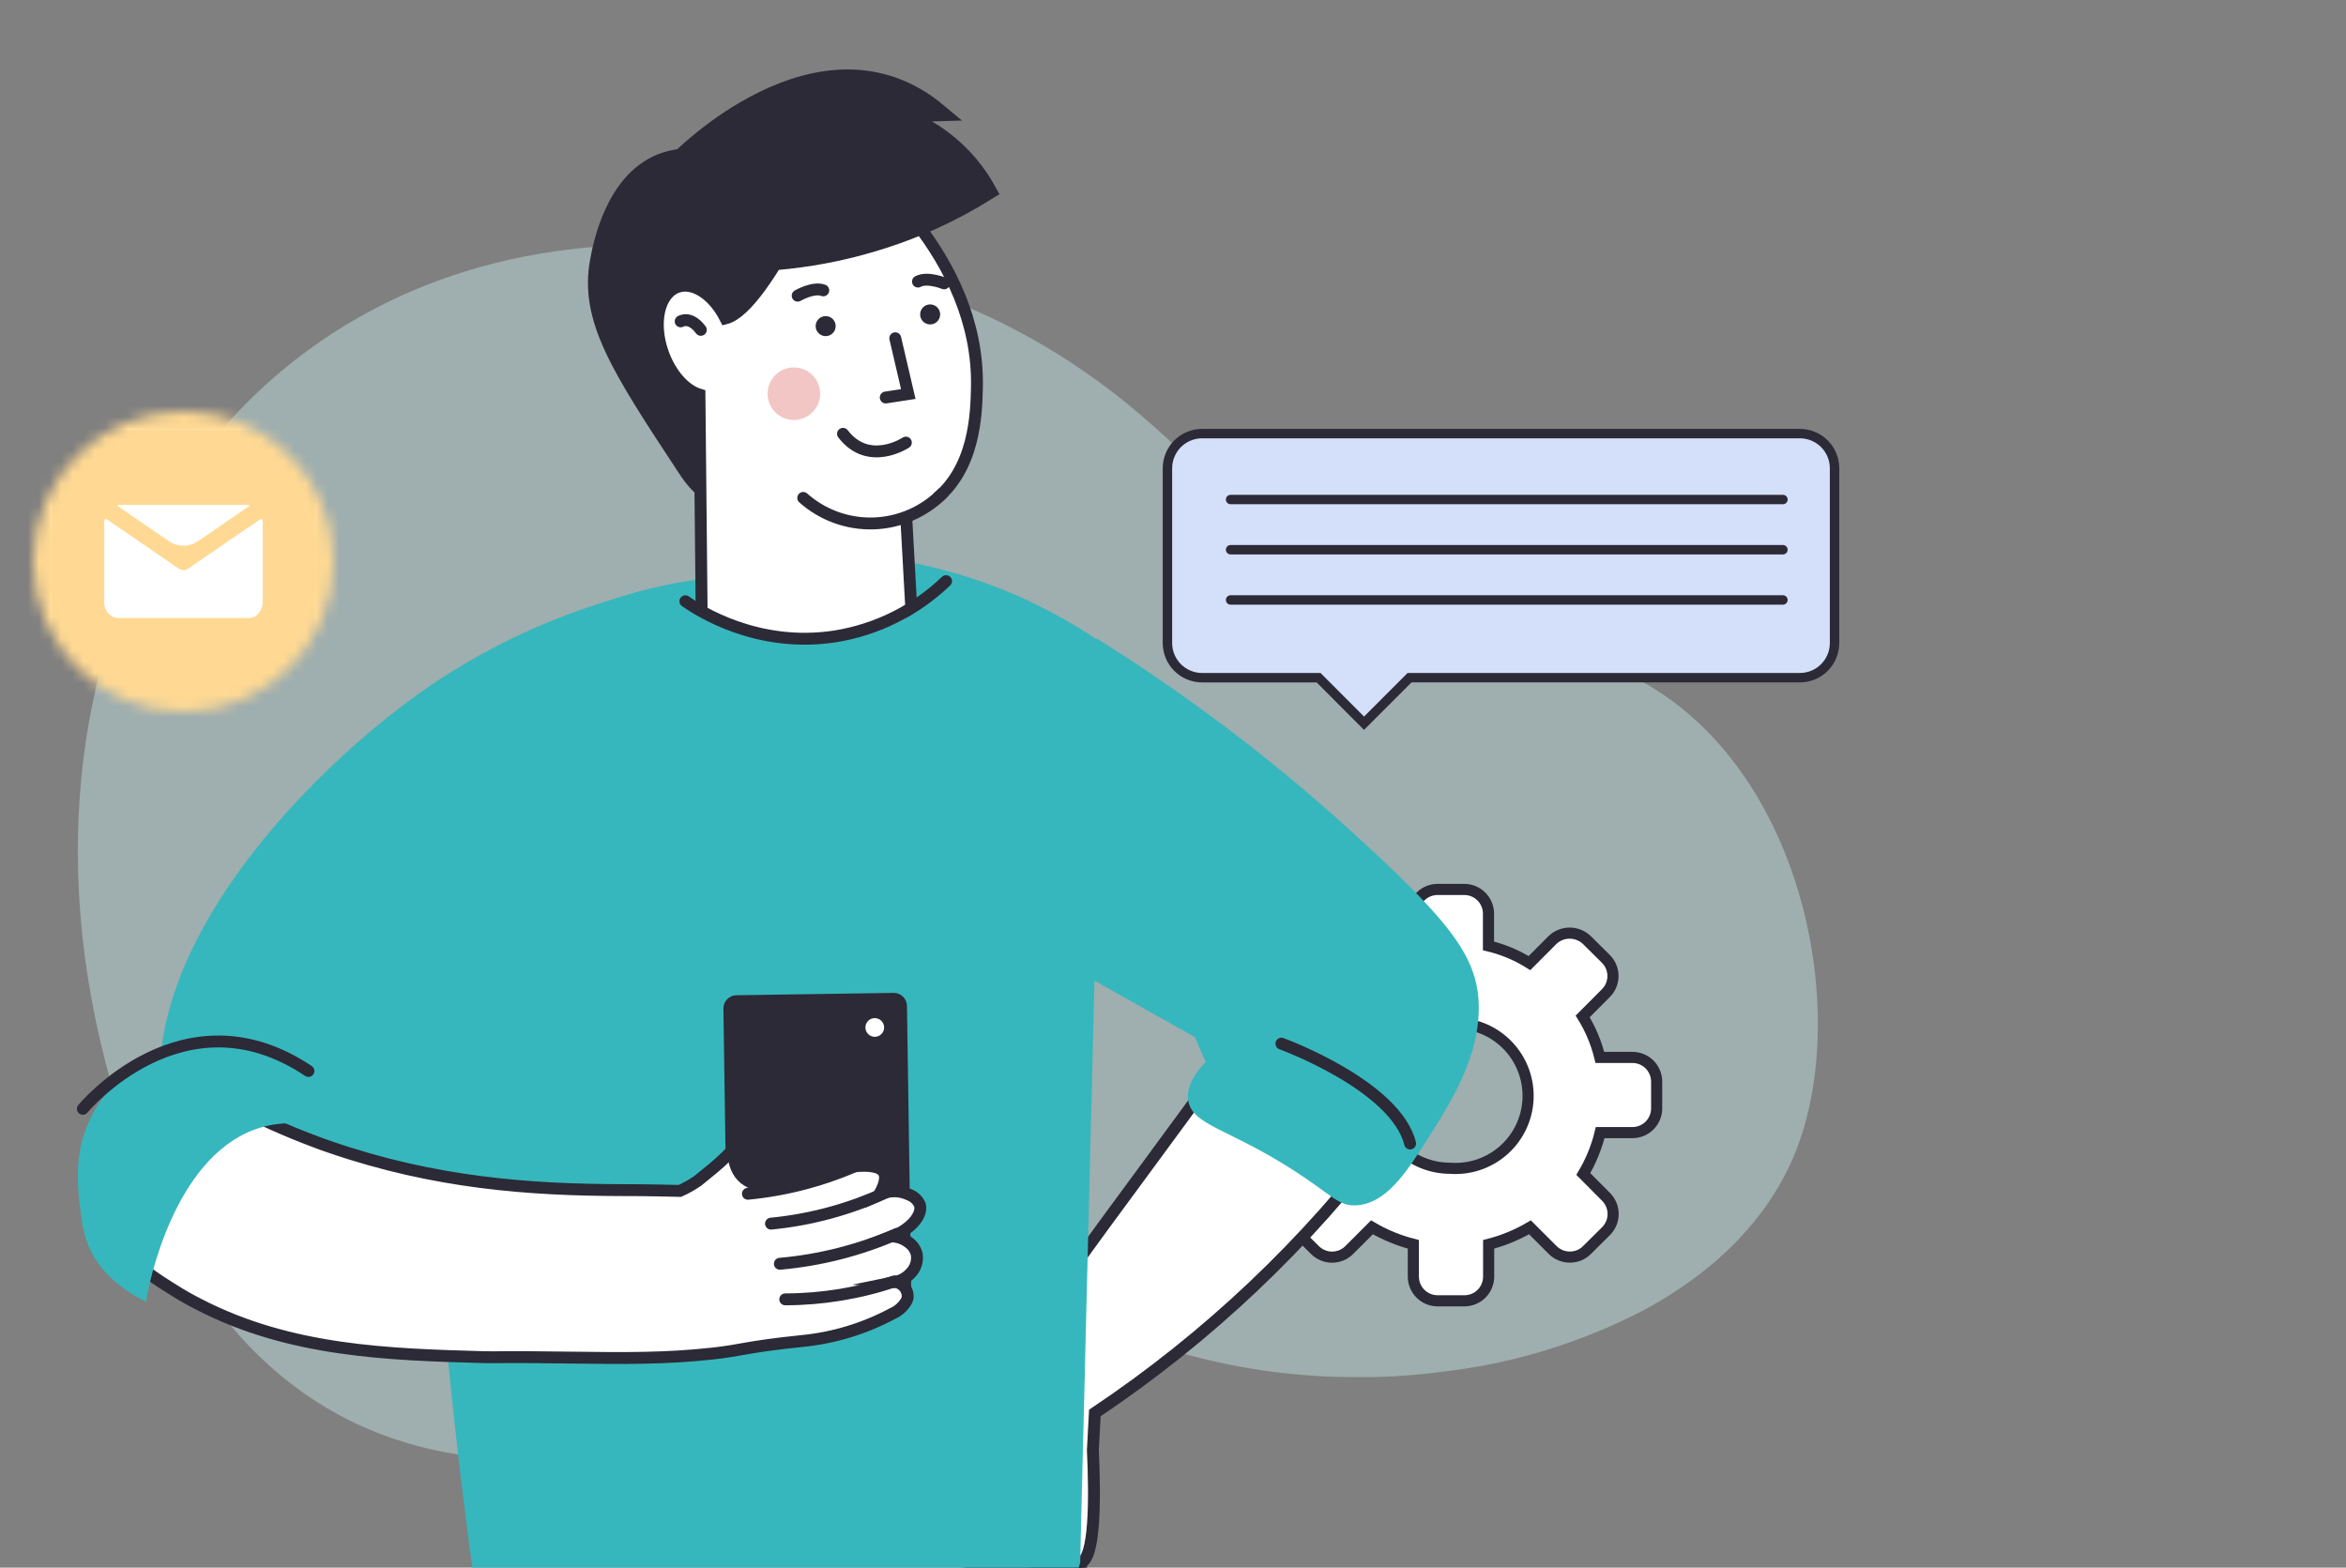 <?xml version="1.0" encoding="UTF-8"?> <svg xmlns="http://www.w3.org/2000/svg" width="211" height="141" viewBox="0 0 211 141" fill="none"><rect x="0" y="0" width="211" height="141" fill="#808080" stroke="none"/><g clip-path="url(#clip0_12059_98926)"><path d="M161.592 103.353C159.198 109.532 154.261 114.361 147.953 117.781C142.389 120.695 136.362 122.574 130.155 123.329C128.032 123.62 125.896 123.797 123.755 123.861C123.001 123.861 122.247 123.861 121.47 123.861C116.737 123.828 112.025 123.21 107.437 122.019C92.701 118.103 79.205 124.188 65.578 128.21L64.366 128.561C59.522 130.046 54.525 130.951 49.476 131.256C30.049 132.045 17.354 121.008 10.651 99.618C4.006 78.397 7.109 59.451 14.52 46.608C14.52 46.608 27.015 19.226 64.149 22.23C65.943 22.371 67.796 22.589 69.709 22.885C72.776 23.349 75.815 23.991 78.811 24.808C85.9 26.671 92.597 29.841 98.575 34.162C99.146 34.577 99.717 34.992 100.26 35.419C113.602 45.813 118.801 58.276 134.909 58.165C159.472 58.007 167.637 87.733 161.592 103.353Z" fill="#CEF4F4" fill-opacity="0.4"></path><path d="M146.794 95.108H143.891C143.574 93.805 143.053 92.56 142.345 91.421L144.428 89.332C144.632 89.129 144.794 88.888 144.904 88.623C145.015 88.358 145.072 88.073 145.072 87.786C145.072 87.499 145.015 87.214 144.904 86.949C144.794 86.684 144.632 86.443 144.428 86.24L142.722 84.55C142.306 84.151 141.752 83.929 141.176 83.929C140.6 83.929 140.046 84.151 139.63 84.55L137.562 86.625C136.425 85.913 135.18 85.391 133.875 85.079V82.177C133.875 81.6 133.645 81.046 133.237 80.638C132.829 80.229 132.275 80 131.698 80H129.295C128.718 80 128.164 80.229 127.756 80.638C127.347 81.046 127.118 81.6 127.118 82.177V85.079C125.81 85.396 124.559 85.912 123.409 86.611L121.341 84.55C120.921 84.152 120.365 83.93 119.788 83.93C119.21 83.93 118.654 84.152 118.234 84.55L116.558 86.255C116.15 86.663 115.921 87.216 115.921 87.793C115.921 88.37 116.15 88.924 116.558 89.332L118.626 91.421C117.924 92.563 117.403 93.807 117.08 95.108H114.177C113.6 95.108 113.046 95.337 112.638 95.745C112.229 96.153 112 96.707 112 97.285V99.694C112 100.271 112.229 100.825 112.638 101.233C113.046 101.641 113.6 101.871 114.177 101.871H117.08C117.401 103.179 117.913 104.433 118.597 105.593L116.558 107.647C116.355 107.849 116.194 108.09 116.084 108.356C115.975 108.621 115.918 108.905 115.919 109.192C115.922 109.771 116.152 110.326 116.558 110.738L118.263 112.429C118.466 112.633 118.707 112.795 118.972 112.905C119.237 113.016 119.522 113.072 119.809 113.072C120.097 113.072 120.381 113.016 120.647 112.905C120.912 112.795 121.153 112.633 121.355 112.429L123.395 110.389C124.559 111.07 125.812 111.586 127.118 111.921V114.823C127.118 115.4 127.347 115.954 127.756 116.362C128.164 116.771 128.718 117 129.295 117H131.712C132.289 117 132.843 116.771 133.252 116.362C133.66 115.954 133.889 115.4 133.889 114.823V111.921C135.193 111.585 136.444 111.07 137.605 110.389L139.645 112.429C139.848 112.632 140.089 112.793 140.354 112.902C140.619 113.012 140.904 113.068 141.191 113.067C141.478 113.07 141.763 113.015 142.029 112.906C142.294 112.796 142.535 112.634 142.737 112.429L144.442 110.738C144.646 110.535 144.808 110.295 144.919 110.029C145.029 109.764 145.086 109.48 145.086 109.192C145.086 108.905 145.029 108.62 144.919 108.355C144.808 108.09 144.646 107.849 144.442 107.647L142.403 105.593C143.091 104.435 143.602 103.18 143.92 101.871H146.823C147.4 101.871 147.954 101.641 148.362 101.233C148.771 100.825 149 100.271 149 99.694V97.285C149 96.996 148.943 96.711 148.832 96.445C148.72 96.179 148.557 95.937 148.352 95.735C148.147 95.532 147.903 95.373 147.636 95.265C147.368 95.157 147.082 95.104 146.794 95.108V95.108ZM130.42 105.078C128.68 105.078 127.011 104.387 125.781 103.157C124.55 101.926 123.859 100.258 123.859 98.518C123.859 96.778 124.55 95.11 125.781 93.88C127.011 92.65 128.68 91.958 130.42 91.958C130.866 91.956 131.311 92 131.748 92.089C133.436 92.308 134.971 93.177 136.027 94.51C137.084 95.844 137.578 97.537 137.405 99.23C137.232 100.922 136.405 102.48 135.101 103.572C133.796 104.664 132.117 105.205 130.42 105.078Z" fill="white" stroke="#2B2A36" stroke-miterlimit="10" stroke-linecap="round"></path><path d="M124.863 102.098L113.251 91.276C113.251 91.276 110.904 94.334 107.763 98.656C93.963 117.522 91.194 120.461 90.969 125.818C90.645 133.57 95.496 140.93 97.156 140.559C98.499 140.274 98.495 134.842 98.293 130.413L98.471 127.09C108.615 120.308 117.538 111.858 124.863 102.098V102.098Z" fill="white" stroke="#2B2A36" stroke-width="1.069" stroke-miterlimit="10" stroke-linecap="round"></path><path d="M43.743 145.418L97.158 140.559L108.346 201.006L82.437 202.689C79.803 192.862 77.169 183.038 74.535 173.216C72.937 182.342 71.335 191.467 69.731 200.591H35.359L43.743 145.418Z" fill="#2B2A36" stroke="#2B2A36" stroke-width="1.069" stroke-miterlimit="10" stroke-linecap="round"></path><path d="M99.18 57.885C99.137 59.816 99.086 61.752 99.038 63.688C98.951 67.199 98.866 70.709 98.781 74.217C98.379 90.51 97.977 106.811 97.576 123.12C97.576 123.424 97.576 123.729 97.557 124.029L97.308 134.028V134.048C97.26 136.217 97.201 138.394 97.154 140.559C96.608 142.555 95.621 144.404 94.266 145.968C92.764 147.67 90.283 149.559 83.255 151.036C78.547 152.034 73.734 152.445 68.925 152.261C60.25 151.817 51.671 150.229 43.411 147.54C40.969 131.12 39.709 117.225 39.038 106.815C39.038 106.815 36.272 64 47.034 57.639C48.018 57.055 49.045 56.521 49.045 56.521L49.491 56.288C50.72 55.668 52 55.103 53.335 54.566C55.33 53.781 57.384 53.159 59.479 52.705C60.887 52.397 62.312 52.169 63.746 52.022C67.215 52.879 70.6 52.357 73.129 51.626C74.58 51.213 75.983 50.649 77.317 49.943C81.694 50.336 85.991 51.362 90.074 52.989C91.326 53.487 92.488 54.017 93.574 54.57C95.521 55.537 97.395 56.645 99.18 57.885V57.885Z" fill="#36B7BD"></path><path d="M63.756 52.037L39.471 103.35L35.381 119.074C30.091 117.435 19.183 113.124 15.54 103.496C9.614 87.788 27.322 69.353 39.028 61.44C46.458 56.485 54.911 53.271 63.756 52.037V52.037Z" fill="#36B7BD"></path><path d="M80.37 89.306L66.232 89.516C65.578 89.526 65.055 90.064 65.064 90.719L65.445 116.361C65.455 117.015 65.993 117.538 66.648 117.528L80.786 117.318C81.441 117.309 81.963 116.77 81.954 116.116L81.573 90.474C81.563 89.819 81.025 89.297 80.37 89.306Z" fill="#2B2A36"></path><path d="M78.677 93.256C79.142 93.256 79.519 92.879 79.519 92.414C79.519 91.95 79.142 91.573 78.677 91.573C78.213 91.573 77.836 91.95 77.836 92.414C77.836 92.879 78.213 93.256 78.677 93.256Z" fill="white"></path><path d="M81.635 116.704C81.615 116.827 81.572 116.945 81.508 117.052C81.214 117.546 80.772 117.934 80.244 118.162C77.726 119.507 74.967 120.342 72.125 120.619C67.076 121.137 66.796 121.449 64.042 121.749C59.905 122.196 56.334 122.18 51.071 122.105C44.58 122.014 45.145 122.105 43.51 122.069C34.976 121.824 26.126 121.575 17.908 117.328C17.118 116.93 16.346 116.492 15.593 116.013C14.144 115.134 12.766 114.142 11.473 113.045C9.975 106.886 15.285 98.582 17.794 96.883C18.204 96.617 18.68 96.469 19.169 96.456C19.813 97.503 20.457 98.495 21.093 99.443C23.394 100.654 25.769 101.718 28.204 102.631C28.745 102.837 29.247 103.026 29.701 103.172C39.136 106.424 47.67 107.013 55.777 107.044C58.08 107.044 59.949 107.084 61.15 107.115C61.716 106.862 62.257 106.557 62.766 106.203C63.773 105.389 64.591 104.733 65.271 104.065C65.33 104.01 65.385 103.951 65.441 103.895C66.108 103.23 66.67 102.467 67.108 101.632C67.669 100.581 68.131 99.261 68.866 99.261C69.49 99.261 69.96 100.245 70.11 100.549C70.9 102.181 70.091 104.65 69.012 106.839C69.182 106.795 69.368 106.744 69.573 106.673L70.363 106.424L70.703 106.321C72.698 105.675 74.746 105.202 76.823 104.907C78.095 104.78 79.11 104.883 79.462 105.413C79.647 105.697 79.75 106.25 79.067 107.467C79.233 107.39 79.405 107.325 79.58 107.273C80.174 107.098 80.808 107.11 81.394 107.309C81.469 107.337 81.619 107.384 81.789 107.463C82 107.543 82.192 107.665 82.355 107.821C82.518 107.977 82.648 108.164 82.737 108.372C82.895 108.909 82.567 109.636 81.828 110.28C81.368 110.674 80.844 110.988 80.28 111.208C80.864 111.244 81.419 111.472 81.86 111.856C82.171 112.116 82.383 112.474 82.46 112.872C82.499 113.172 82.468 113.477 82.37 113.763C82.272 114.049 82.11 114.309 81.895 114.523C81.522 114.927 81.032 115.203 80.493 115.313C80.76 115.334 81.012 115.444 81.208 115.625C81.357 115.761 81.472 115.928 81.546 116.115C81.62 116.302 81.65 116.504 81.635 116.704Z" fill="white" stroke="#2B2A36" stroke-width="1.069" stroke-miterlimit="10" stroke-linecap="round"></path><path d="M79.624 107.277C78.043 108.008 76.404 108.607 74.725 109.067C72.963 109.551 71.162 109.883 69.344 110.059" stroke="#2B2A36" stroke-width="1.069" stroke-miterlimit="10" stroke-linecap="round"></path><path d="M77.538 104.606C74.293 106.098 70.82 107.033 67.266 107.372" stroke="#2B2A36" stroke-width="1.069" stroke-miterlimit="10" stroke-linecap="round"></path><path d="M80.662 110.983C77.323 112.441 73.77 113.348 70.141 113.669" stroke="#2B2A36" stroke-width="1.069" stroke-miterlimit="10" stroke-linecap="round"></path><path d="M80.463 115.25C77.292 116.315 73.97 116.862 70.625 116.869" stroke="#2B2A36" stroke-width="1.069" stroke-miterlimit="10" stroke-linecap="round"></path><path d="M70.278 106.697C69.54 107.103 68.678 107.224 67.856 107.036C67.393 106.915 66.962 106.695 66.592 106.392C65.067 105.116 65.442 102.679 65.474 102.485C65.442 100.507 65.412 98.525 65.383 96.539L71.925 98.333L71.807 102.284L70.278 106.697Z" fill="#2B2A36"></path><path d="M31.472 102.212C30.18 101.648 28.813 101.272 27.414 101.098C18.225 100.055 14.614 110.742 13.519 115.191C13.231 116.348 13.124 117.087 13.124 117.087C10.402 115.724 8.778 113.993 7.961 112.081C7.616 111.197 7.396 110.269 7.305 109.324C7.095 107.917 6.688 105.156 7.411 102.509C8.348 99.071 11.311 95.397 15.601 94.236C19.272 93.24 22.353 94.504 23.701 95.053C27.034 96.48 29.777 99.007 31.472 102.212V102.212Z" fill="#36B7BD"></path><path d="M65.206 44.404C64.919 44.713 64.536 44.916 64.12 44.981C62.828 45.123 61.666 43.484 61.003 42.472C55.049 33.425 52.074 28.905 53.073 23.37C53.31 22.062 54.444 15.773 59.15 13.888C64.523 11.727 74.558 15.887 74.261 21.818C74.044 26.116 65.206 44.404 65.206 44.404Z" fill="#2B2A36"></path><path d="M87.864 34.823C87.812 37.174 87.709 42.207 83.992 45.056C83.237 45.628 82.395 46.075 81.499 46.379C81.762 51.139 82.025 55.901 82.289 60.666C79.772 63.183 76.383 64.637 72.823 64.726C69.264 64.815 65.807 63.532 63.167 61.144L62.91 35.495C61.602 35.1 60.299 33.662 59.615 31.718C58.671 29.047 59.256 26.404 60.931 25.811C62.393 25.298 64.198 26.531 65.257 28.636C69.018 27.68 75.185 12.952 75.185 12.952C77.421 14.647 88.116 23.018 87.864 34.823Z" fill="white" stroke="#2B2A36" stroke-width="1.069" stroke-miterlimit="10" stroke-linecap="round"></path><path d="M88.834 17.192C87.197 18.215 85.493 19.125 83.736 19.916C78.254 22.348 72.343 23.62 66.359 23.656L60.947 14.494C60.947 14.494 73.78 1.217 84.407 10.109L80.227 10.23C83.88 11.298 86.975 13.802 88.834 17.192V17.192Z" fill="#2B2A36" stroke="#2B2A36" stroke-width="1.59" stroke-miterlimit="10" stroke-linecap="round"></path><path d="M81.474 39.809C81.474 39.809 78.135 42.038 75.82 39.019Z" fill="white"></path><path d="M81.474 39.809C81.474 39.809 78.135 42.038 75.82 39.019" stroke="#2B2A36" stroke-width="1.069" stroke-miterlimit="10" stroke-linecap="round"></path><path d="M80.521 30.422L81.691 35.44L79.664 35.752" fill="white"></path><path d="M80.521 30.422L81.691 35.44L79.664 35.752" stroke="#2B2A36" stroke-width="1.069" stroke-miterlimit="10" stroke-linecap="round"></path><path d="M71.402 37.775C72.707 37.775 73.764 36.717 73.764 35.412C73.764 34.107 72.707 33.049 71.402 33.049C70.097 33.049 69.039 34.107 69.039 35.412C69.039 36.717 70.097 37.775 71.402 37.775Z" fill="#F2C6C4"></path><path d="M61.219 28.905C61.219 28.905 62.064 28.368 63.032 29.668Z" fill="white"></path><path d="M61.219 28.905C61.219 28.905 62.064 28.368 63.032 29.668" stroke="#2B2A36" stroke-width="1.069" stroke-miterlimit="10" stroke-linecap="round"></path><path d="M72.242 44.784C73.98 46.331 76.245 47.152 78.571 47.079C80.897 47.005 83.106 46.042 84.743 44.389" fill="white"></path><path d="M72.242 44.784C73.98 46.331 76.245 47.152 78.571 47.079C80.897 47.005 83.106 46.042 84.743 44.389" stroke="#2B2A36" stroke-width="1.069" stroke-miterlimit="10" stroke-linecap="round"></path><path d="M74.26 30.233C74.758 30.233 75.161 29.829 75.161 29.332C75.161 28.834 74.758 28.431 74.26 28.431C73.763 28.431 73.359 28.834 73.359 29.332C73.359 29.829 73.763 30.233 74.26 30.233Z" fill="#2B2A36"></path><path d="M83.659 29.181C84.156 29.181 84.559 28.778 84.559 28.281C84.559 27.783 84.156 27.38 83.659 27.38C83.161 27.38 82.758 27.783 82.758 28.281C82.758 28.778 83.161 29.181 83.659 29.181Z" fill="#2B2A36"></path><path d="M71.742 26.594C71.742 26.594 73.149 25.776 74.046 26.116Z" fill="white"></path><path d="M71.742 26.594C71.742 26.594 73.149 25.776 74.046 26.116" stroke="#2B2A36" stroke-width="1.069" stroke-miterlimit="10" stroke-linecap="round"></path><path d="M84.913 25.488C84.913 25.488 83.408 24.868 82.562 25.326Z" fill="white"></path><path d="M84.913 25.488C84.913 25.488 83.408 24.868 82.562 25.326" stroke="#2B2A36" stroke-width="1.069" stroke-miterlimit="10" stroke-linecap="round"></path><path d="M61.309 54.633C61.309 54.633 57.157 63.514 60.084 65.343C63.012 67.173 85.508 70.973 88.802 62.641L84.63 52.859C84.63 52.859 79.174 61.736 61.309 54.633Z" fill="#36B7BD"></path><path d="M85.089 52.27C82.344 54.904 78.861 56.638 75.105 57.241C68.073 58.327 62.826 54.898 61.641 54.08" stroke="#2B2A36" stroke-width="1.069" stroke-miterlimit="10" stroke-linecap="round"></path><path d="M7.453 99.731C7.453 99.731 16.481 88.779 27.741 96.329" stroke="#2B2A36" stroke-width="1.069" stroke-miterlimit="10" stroke-linecap="round"></path><path d="M98.693 57.458C106.689 62.455 114.225 68.152 121.213 74.481C130.067 82.525 132.793 85.808 132.99 90.142C133.199 94.883 130.545 99.067 128.249 102.682C126.467 105.483 124.65 108.257 122.003 108.411C120.367 108.506 119.858 107.518 116.322 105.25C110.415 101.454 107.164 101.205 106.863 98.929C106.769 98.222 106.927 97.088 108.444 95.519L107.461 93.279L94.638 86.065C94.374 77.682 96.756 65.936 96.493 57.552L98.693 57.458Z" fill="#36B7BD"></path><path d="M115.25 93.868C115.25 93.868 125.522 97.618 126.826 102.852" stroke="#2B2A36" stroke-width="1.069" stroke-miterlimit="10" stroke-linecap="round"></path><path d="M105 42.123V57.836C105 58.663 105.329 59.457 105.914 60.042C106.499 60.627 107.293 60.956 108.12 60.956H118.596L122.681 65.05L126.777 60.953H161.882C162.292 60.953 162.698 60.873 163.076 60.716C163.454 60.559 163.798 60.329 164.088 60.039C164.377 59.75 164.607 59.406 164.763 59.027C164.92 58.648 165 58.243 165 57.833V42.12C165 41.711 164.92 41.305 164.763 40.926C164.607 40.548 164.377 40.204 164.088 39.914C163.798 39.624 163.454 39.394 163.076 39.238C162.698 39.081 162.292 39 161.882 39H108.129C107.718 38.999 107.311 39.079 106.931 39.235C106.552 39.392 106.207 39.622 105.916 39.912C105.625 40.202 105.395 40.547 105.238 40.926C105.08 41.306 105 41.712 105 42.123Z" fill="#D4DFFA" stroke="#2B2A36" stroke-width="0.847" stroke-miterlimit="10"></path><path d="M110.68 44.929H160.358" stroke="#2B2A36" stroke-width="0.847" stroke-miterlimit="10" stroke-linecap="round"></path><path d="M110.68 49.444H160.358" stroke="#2B2A36" stroke-width="0.847" stroke-miterlimit="10" stroke-linecap="round"></path><path d="M110.68 53.962H160.358" stroke="#2B2A36" stroke-width="0.847" stroke-miterlimit="10" stroke-linecap="round"></path><mask id="mask0_12059_98926" style="mask-type:alpha" maskUnits="userSpaceOnUse" x="3" y="37" width="27" height="27"><circle cx="16.5" cy="50.5" r="13.5" fill="#97DB9C"></circle></mask><g mask="url(#mask0_12059_98926)"><rect x="-2.203" y="36.024" width="37.41" height="28.952" fill="#FFD993"></rect><path fill-rule="evenodd" clip-rule="evenodd" d="M23.92 38.627C25.146 38.627 26.195 39.062 27.066 39.933C27.936 40.803 28.372 41.852 28.372 43.079V57.921C28.372 59.147 27.936 60.196 27.066 61.067C26.195 61.938 25.146 62.373 23.92 62.373H9.078C7.851 62.373 6.802 61.938 5.931 61.067C5.06 60.196 4.625 59.147 4.625 57.921V43.079C4.625 41.852 5.06 40.804 5.931 39.933C6.802 39.062 7.851 38.627 9.078 38.627H23.92Z" fill="white"></path><path fill-rule="evenodd" clip-rule="evenodd" d="M23.92 38.627C25.146 38.627 26.195 39.062 27.066 39.933C27.936 40.803 28.372 41.852 28.372 43.079V57.921C28.372 59.147 27.936 60.196 27.066 61.067C26.195 61.938 25.146 62.373 23.92 62.373H9.078C7.851 62.373 6.802 61.938 5.931 61.067C5.06 60.196 4.625 59.147 4.625 57.921V43.079C4.625 41.852 5.06 40.804 5.931 39.933C6.802 39.062 7.851 38.627 9.078 38.627H23.92ZM22.35 45.41C22.424 45.41 22.445 45.502 22.384 45.543L17.811 48.672C17.021 49.213 15.979 49.213 15.189 48.672L10.616 45.543C10.555 45.502 10.576 45.41 10.65 45.41V45.41H22.35V45.41ZM16.867 51.178L16.874 51.174L16.881 51.17L23.406 46.705C23.498 46.642 23.624 46.697 23.624 46.809V46.809V54.191C23.624 54.964 23.053 55.59 22.35 55.59H10.65C9.946 55.59 9.376 54.964 9.376 54.191V46.809V46.809C9.376 46.697 9.502 46.642 9.594 46.705L16.119 51.17C16.124 51.173 16.129 51.176 16.134 51.179C16.137 51.181 16.141 51.183 16.145 51.185C16.154 51.19 16.163 51.195 16.172 51.2C16.22 51.227 16.268 51.249 16.318 51.263C16.323 51.264 16.328 51.265 16.334 51.267C16.389 51.281 16.445 51.289 16.501 51.289C16.556 51.289 16.612 51.281 16.667 51.267C16.672 51.266 16.677 51.265 16.682 51.263C16.732 51.249 16.781 51.227 16.829 51.2L16.832 51.198C16.84 51.194 16.848 51.19 16.855 51.185C16.859 51.182 16.863 51.18 16.867 51.178Z" fill="#FFD993"></path></g></g><defs><clipPath id="clip0_12059_98926"><rect width="211" height="141" fill="white"></rect></clipPath></defs></svg> 